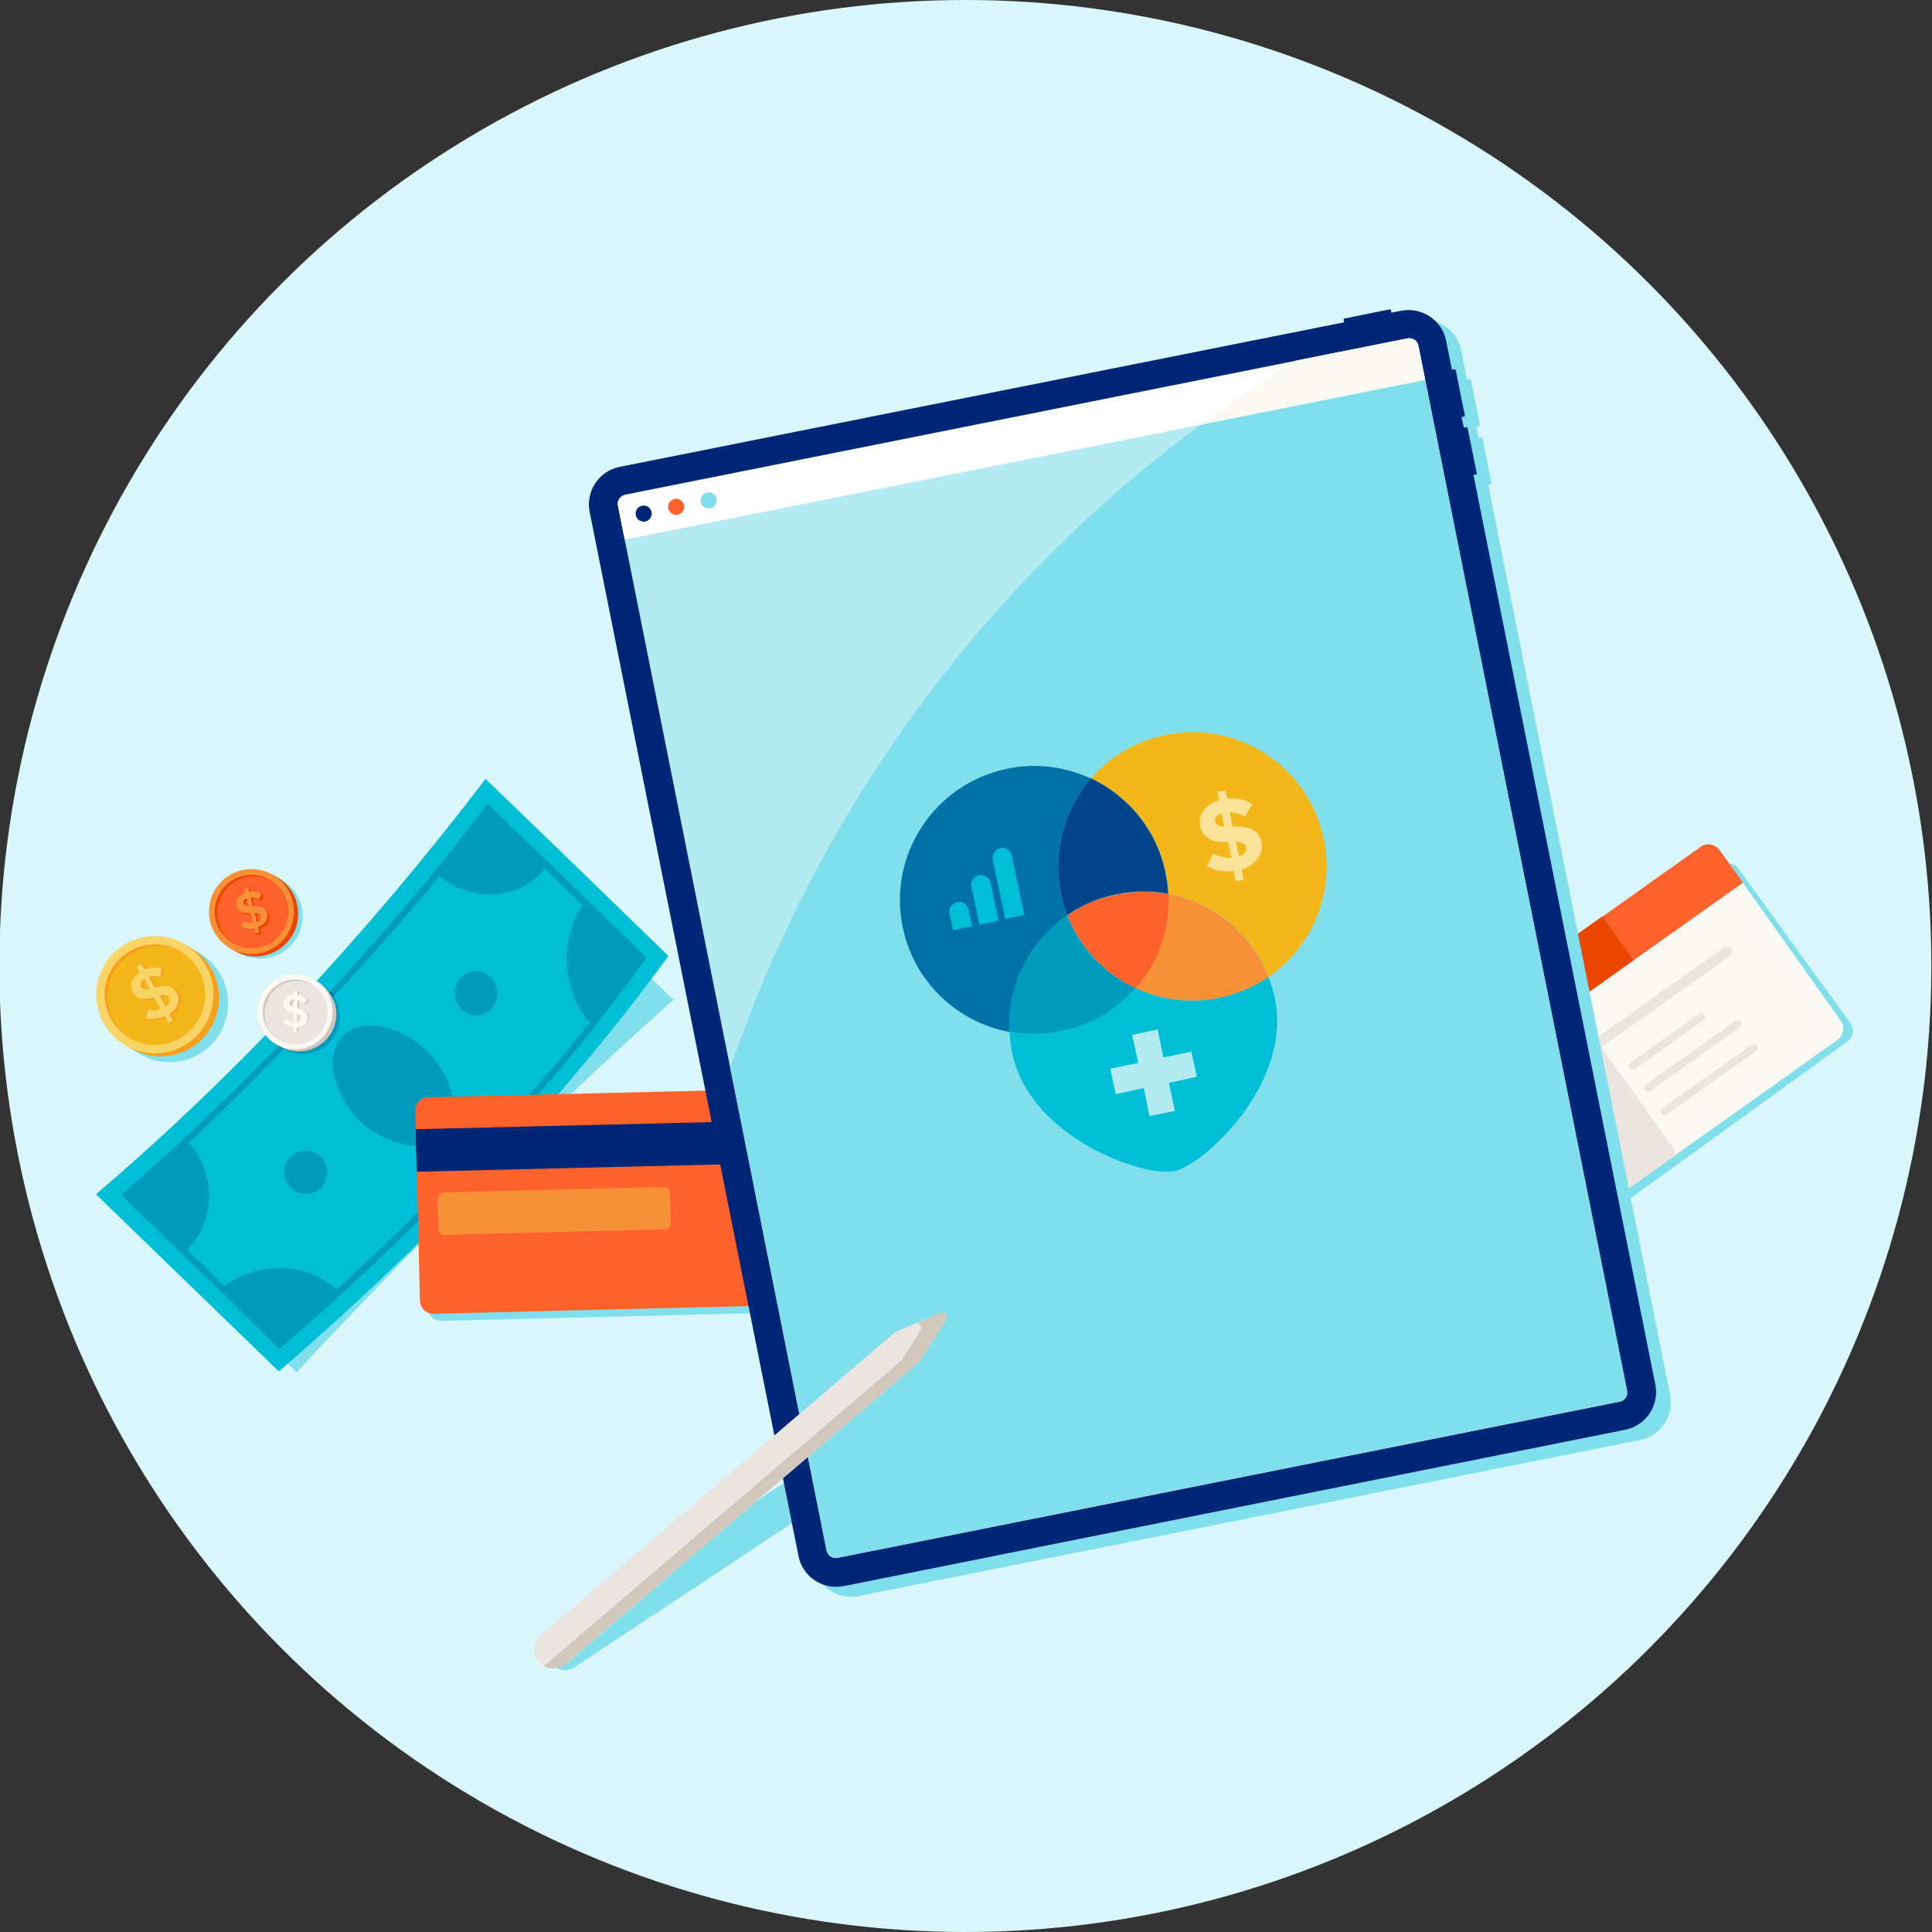 <?xml version="1.0" encoding="utf-8"?>
<!-- Generator: Adobe Illustrator 27.9.4, SVG Export Plug-In . SVG Version: 9.03 Build 54784)  -->
<svg version="1.1" id="Layer_1" xmlns="http://www.w3.org/2000/svg" xmlns:xlink="http://www.w3.org/1999/xlink" x="0px" y="0px"
	 viewBox="0 0 600 600" style="enable-background:new 0 0 600 600;" xml:space="preserve">
<rect x="0" y="0" width="600" height="600" fill="#333333" stroke="none"/>
<style type="text/css">
	.st0{fill:#D9F6FA;}
	.st1{fill:#80DFEA;}
	.st2{fill:#00BED5;}
	.st3{fill:#009CBD;}
	.st4{fill:#FF612B;}
	.st5{fill:#002677;}
	.st6{fill:#F79037;}
	.st7{fill:#EB4600;}
	.st8{fill:#0072A6;}
	.st9{fill:#D1C7BD;}
	.st10{fill:#FAF8F2;}
	.st11{fill:#EAE5E1;}
	.st12{fill:#F7A01D;}
	.st13{fill:#F9D467;}
	.st14{fill:#F4B71A;}
	.st15{fill:#B2EBF2;}
	.st16{fill:#FFFFFF;}
	.st17{fill:#00448A;}
	.st18{fill:#FAE298;}
</style>
<g id="Background-2">
	<circle class="st0" cx="299.8" cy="300" r="300"/>
</g>
<g>
	<path class="st1" d="M152.4,255.5c-36.8,41-79.2,80.3-117.1,115.7c18.9,18.3,37.9,36.7,56.8,55c38.6-41.5,83.7-86.3,117.1-115.7
		C190.2,292.2,171.3,273.9,152.4,255.5z"/>
	<path class="st1" d="M238,344.5c-0.1-2.2-1.9-4-4.1-3.9l-98.7,2.4c-2.2,0.1-4,1.9-3.9,4.1l1.4,58.9c0.1,2.4,2,4.3,4.4,4.2l98.4-2.4
		c2.2-0.1,4-1.9,3.9-4.1l-1-40.3l0,0l-0.3-13.2l0,0L238,344.5z"/>
	<g>
		<path class="st2" d="M207.6,296.9c-35.4,48.2-75.8,89.9-121,129c-18.9-18.3-37.9-36.7-56.8-55c44.8-38.2,85.3-82.2,121-129
			C169.8,260.2,188.7,278.5,207.6,296.9z"/>
		<path class="st3" d="M106.4,321.9c-7.1,7.3-0.7,20.2,5,25.9c6.1,6.1,19.6,12,26.6,4.7c7-7.2,0.6-20.6-5.7-26.5
			C126.5,320.4,113.5,314.6,106.4,321.9z"/>
		<path class="st3" d="M151.5,249.6c-33.6,44-72.1,85.1-113.9,121.5c6.3,6.1,12.6,12.2,18.9,18.3c0,0,0,0,0,0
			c3.8,3.7,7.7,7.4,11.5,11.2c0,0,0,0,0,0c6.2,6.1,12.5,12.3,18.7,18.4l0,0c6.6-5.7,13.1-11.4,19.5-17.3
			c28.1-25.8,54.7-52.8,78.4-82.8c5.5-7,10.8-14,16-21.2c0.1-0.1,0.1-0.2,0.2-0.3C184.4,281.5,168,265.5,151.5,249.6z M104.7,400.4
			c-9.9-8.5-24.7-8.7-35-1c-3.8-3.8-7.7-7.6-11.6-11.3c9-9.1,9-23.7,0.6-33.2c27.3-26.2,53.7-53.6,77.8-82.8
			c9.7,8.1,24.5,7.7,32.7-2.3c3.9,3.8,7.8,7.5,11.6,11.3c-7,11.2-6.4,26.4,2.3,36.5C159.4,347.4,132.8,374.5,104.7,400.4z"/>
		<path class="st3" d="M99.6,359.3c-2.7-2.6-6.9-2.5-9.5,0.1c-2.6,2.6-2.6,6.8,0.1,9.4c2.7,2.6,6.9,2.7,9.5,0
			C102.3,366.1,102.3,361.8,99.6,359.3z"/>
		<path class="st3" d="M143.4,313.5c2.7,2.6,6.8,2.5,9.3-0.3c2.4-2.8,2.3-7.1-0.4-9.8c-2.7-2.6-6.8-2.4-9.3,0.3
			S140.7,310.9,143.4,313.5z"/>
	</g>
	<g>
		<path class="st4" d="M233.2,405.6l-98.4,2.4c-2.4,0.1-4.4-1.8-4.4-4.2l-1.4-58.9c-0.1-2.2,1.7-4.1,3.9-4.1l98.7-2.4
			c2.2-0.1,4.1,1.7,4.1,3.9l1.4,59.2C237.2,403.7,235.4,405.5,233.2,405.6z"/>
		
			<rect x="129.2" y="349.3" transform="matrix(1 -2.407217e-02 2.407217e-02 1 -8.514 4.499)" class="st5" width="106.8" height="13.2"/>
		<path class="st6" d="M206.5,381.8l-68.5,1.7c-1,0-1.9-0.8-1.9-1.8l-0.2-9.5c0-1,0.8-1.9,1.8-1.9l68.5-1.7c1,0,1.9,0.8,1.9,1.8
			l0.2,9.5C208.3,381,207.5,381.8,206.5,381.8z"/>
	</g>
	<g>
		<path class="st1" d="M87.6,273.3L87.6,273.3l-1.3-0.8c0,0,0,0-0.1,0l-0.1-0.1l0,0c-2.9-1.7-6.4-2.3-9.9-1.4
			c-7.1,1.8-11.4,8.9-9.6,16c0.9,3.5,3.1,6.3,5.9,8l0,0l0.1,0.1c0,0,0.1,0,0.1,0l1.2,0.7c0.1,0,0.1,0.1,0.2,0.1l0.1,0.1l0,0
			c2.9,1.6,6.3,2.2,9.8,1.3c7.1-1.8,11.4-8.9,9.6-16C92.7,277.9,90.5,275.1,87.6,273.3z"/>
		<path class="st7" d="M86.2,272.5L86.2,272.5l-1.5-0.9l-0.1,0.1c-2.6-1.1-5.5-1.4-8.4-0.7c-7.1,1.8-11.4,8.9-9.6,16
			c0.7,2.9,2.4,5.4,4.6,7.2l0,0.1l1.3,0.8c0.1,0,0.1,0.1,0.2,0.1l0.1,0.1l0,0c2.9,1.6,6.3,2.2,9.8,1.3c7.1-1.8,11.4-8.9,9.6-16
			C91.4,277.1,89.1,274.3,86.2,272.5z"/>
		<circle class="st6" cx="78.1" cy="283.1" r="13.2"/>
		<circle class="st7" cx="78.1" cy="283.1" r="11.4"/>
		<path class="st4" d="M76.1,272.5c-6.1,1.5-9.8,7.7-8.3,13.8c0.7,2.9,2.5,5.3,4.8,6.8c2.4,1.3,5.3,1.8,8.2,1.1
			c6.1-1.5,9.8-7.7,8.3-13.8c-0.7-2.9-2.5-5.3-4.8-6.8C81.9,272.2,79,271.8,76.1,272.5z"/>
		<g>
			<path class="st7" d="M82.5,282.4L82.5,282.4l-0.6-0.4l-0.1,0.1c-0.6-0.2-1.4-0.3-2.3-0.3l-0.3,0l-0.7-2.7c0.8,0,1.7,0.2,2.5,0.7
				l0.9-1.7l-0.6-0.4l-0.1,0c-1-0.4-2.1-0.6-3.2-0.5l-0.3-1.3l-0.6-0.4l-0.6,0.7l0.3,1.3c-2.2,0.7-3.1,2.4-2.7,4.1
				c0.1,0.5,0.4,1,0.7,1.4l-0.1,0l0.6,0.4l0,0c0.6,0.4,1.5,0.6,2.6,0.5l0.4,0l0.8,3c-1,0.1-2-0.2-2.9-0.6l-0.7,1.4l-0.7-0.1l0.6,0.4
				c1.2,0.7,2.6,0.9,4.2,0.7l0.3,1.1c-0.2,0.1-0.5,0.2-0.5,0.2l0.6,0.4l1.2-0.3l-0.4-1.6c2.2-0.8,3.3-2.5,2.9-4.2
				C83.5,283.4,83.1,282.8,82.5,282.4z M76.2,281c-0.2-0.7,0.2-1.3,1.1-1.6l0.6,2.5C77,281.9,76.4,281.6,76.2,281z M80.4,286.7
				l-0.7-2.8c1.2,0,1.7,0.2,1.9,1C81.8,285.7,81.4,286.3,80.4,286.7z"/>
			<path class="st6" d="M79,288.4c-1.6,0.3-3,0-4.2-0.7l0.9-1.7c0.9,0.5,1.9,0.7,2.9,0.6l-0.8-3l-0.4,0c-2.3,0-3.5-0.8-3.9-2.3
				c-0.4-1.6,0.5-3.3,2.7-4.1l-0.3-1.3l1.2-0.3l0.3,1.3c1.4-0.2,2.7,0.1,3.8,0.8l-0.9,1.7c-0.8-0.5-1.7-0.7-2.5-0.7l0.7,2.7l0.3,0
				c2.7,0,3.8,0.7,4.2,2.3c0.4,1.7-0.7,3.5-2.9,4.2l0.4,1.6l-1.2,0.3L79,288.4z M77.3,281.5l-0.6-2.5c-0.9,0.3-1.2,0.9-1.1,1.6
				C75.8,281.3,76.4,281.5,77.3,281.5z M79.1,283.6l0.7,2.8c1-0.4,1.4-1,1.2-1.8C80.8,283.8,80.3,283.6,79.1,283.6z"/>
		</g>
	</g>
	<g>
		<g>
			<path class="st1" d="M82.8,321.1c5.2-5.4,10.4-10.9,15.5-16.4c-2.5-1.4-5.4-1.8-8.4-1.1c-6.3,1.6-10.1,7.9-8.5,14.1
				C81.7,319,82.2,320.1,82.8,321.1C82.8,321.1,82.8,321.1,82.8,321.1z"/>
			<path class="st3" d="M86.6,324.9L86.6,324.9c0.1,0.1,0.1,0.1,0.2,0.1l1,0.6c0.1,0,0.1,0.1,0.2,0.1l0.1,0.1l0,0
				c2.5,1.4,5.6,1.9,8.6,1.2c6.3-1.6,10.1-7.9,8.5-14.1c-0.8-3.1-2.8-5.6-5.3-7.2l0,0l-1.1-0.7c0,0,0,0-0.1,0l-0.1-0.1l0,0
				c-0.1-0.1-0.2-0.1-0.3-0.2c-5.1,5.5-10.2,11-15.5,16.4C83.8,322.7,85.1,323.9,86.6,324.9L86.6,324.9z"/>
			<path class="st8" d="M86.6,324.9L86.6,324.9c0.1,0.1,0.1,0.1,0.2,0.1l1,0.6c0.1,0,0.1,0.1,0.2,0.1l0,0
				c5.3-5.4,10.5-10.9,15.7-16.4c-0.3-0.5-0.7-1-1.1-1.5c-5.3,5.7-10.6,11.4-16.1,17C86.5,324.8,86.6,324.8,86.6,324.9L86.6,324.9z"
				/>
		</g>
		<path class="st9" d="M98.7,304.9L98.7,304.9l-1.3-0.8l-0.1,0.1c-2.3-1-4.9-1.3-7.4-0.6c-6.3,1.6-10.1,7.9-8.5,14.1
			c0.6,2.6,2.1,4.8,4.1,6.3l0,0.1l1.2,0.7c0.1,0,0.1,0.1,0.2,0.1l0.1,0.1l0,0c2.5,1.4,5.6,1.9,8.6,1.2c6.3-1.6,10.1-7.9,8.5-14.1
			C103.2,309,101.3,306.5,98.7,304.9z"/>
		<circle class="st10" cx="91.6" cy="314.2" r="11.7"/>
		<circle class="st9" cx="91.6" cy="314.2" r="10"/>
		<path class="st11" d="M89.8,304.9c-5.4,1.3-8.6,6.8-7.3,12.2c0.6,2.6,2.2,4.6,4.3,6c2.1,1.2,4.7,1.6,7.3,1
			c5.4-1.3,8.6-6.8,7.3-12.2c-0.6-2.6-2.2-4.6-4.3-6C94.9,304.7,92.3,304.3,89.8,304.9z"/>
		<g>
			<path class="st9" d="M94.9,314.1l-0.6-0.3l-0.1,0c-0.3-0.1-0.7-0.3-1.2-0.4l-0.2-0.1l0.1-2.5c0.5,0.1,1,0.3,1.5,0.7l-0.1,0.1
				l0.6,0.3l1.2-1.2c-0.3-0.4-0.7-0.7-1.2-0.9l0,0l-0.6-0.3l-0.1,0c-0.4-0.2-0.8-0.3-1.3-0.4l0-1.2l-0.6-0.3l-0.2,0.3l-0.3,0l0,1.2
				c-2,0.1-3.2,1.3-3.3,2.8c0,0.7,0.2,1.4,0.7,1.9l0,0.1l0.6,0.3l0,0c0.4,0.2,0.9,0.5,1.5,0.6l0.4,0.1l-0.1,2.7
				c-0.9-0.2-1.6-0.6-2.3-1.2l-0.6-0.3l0.3,0.6l-0.3,0.4l-0.1,0l0,0.1l-0.5,0.5c0.1,0.1,0.2,0.2,0.4,0.3l0,0.1l0.5,0.3l0,0
				c0.7,0.4,1.5,0.7,2.5,0.8l0,1.1l-0.6,0l0.6,0.3l1.1,0l0-1.5c2-0.1,3.4-1.4,3.4-2.9C96.2,315.4,95.9,314.7,94.9,314.1L94.9,314.1z
				 M90.6,311.9c0-0.6,0.5-1,1.3-1.1l-0.1,2.3C91,312.8,90.6,312.5,90.6,311.9z M94.2,316.6c0,0.7-0.5,1.1-1.5,1.2l0.1-2.5
				C93.8,315.6,94.3,315.9,94.2,316.6z"/>
			<path class="st10" d="M91.1,319c-1.4-0.2-2.5-0.7-3.4-1.6l1.1-1.2c0.7,0.6,1.4,1,2.3,1.2l0.1-2.7l-0.4-0.1
				c-2-0.5-2.8-1.5-2.8-2.9c0-1.5,1.2-2.7,3.3-2.8l0-1.2l1.1,0l0,1.2c1.2,0.2,2.3,0.7,3.1,1.6l-1.2,1.2c-0.6-0.6-1.2-1-1.9-1.1
				l-0.1,2.5l0.2,0.1c2.3,0.6,3.1,1.5,3.1,3c0,1.6-1.4,2.8-3.4,2.9l0,1.5l-1.1,0L91.1,319z M91.2,312.7l0.1-2.3
				c-0.8,0.1-1.3,0.5-1.3,1.1C90,312.2,90.4,312.5,91.2,312.7z M92.3,314.9l-0.1,2.5c0.9-0.1,1.4-0.6,1.5-1.2
				C93.7,315.5,93.3,315.2,92.3,314.9z"/>
		</g>
	</g>
	<g>
		<path class="st1" d="M62,296L62,296l-1.7-1c0,0-0.1,0-0.1-0.1l-0.2-0.1l0,0c-3.9-2.3-8.8-3.1-13.5-1.9c-9.7,2.4-15.6,12.3-13.2,22
			c1.2,4.8,4.2,8.7,8.1,11.1l0,0l0.1,0.1c0,0,0.1,0,0.1,0.1l1.6,1c0.1,0.1,0.2,0.1,0.3,0.2l0.2,0.1l0,0c3.9,2.2,8.7,3,13.4,1.8
			c9.7-2.4,15.6-12.3,13.2-22C69.1,302.3,66,298.4,62,296z"/>
		<path class="st12" d="M59.3,294.4L59.3,294.4l-2-1.2l-0.2,0.1c-3.5-1.5-7.6-1.9-11.6-0.9c-9.7,2.4-15.6,12.3-13.2,22
			c1,4,3.3,7.4,6.4,9.8l-0.1,0.1l1.8,1.1c0.1,0.1,0.2,0.1,0.3,0.2l0.2,0.1l0,0c3.9,2.2,8.7,3,13.4,1.8c9.7-2.4,15.6-12.3,13.2-22
			C66.3,300.7,63.3,296.8,59.3,294.4z"/>
		<circle class="st13" cx="48.1" cy="308.9" r="18.2"/>
		<circle class="st12" cx="48.1" cy="308.9" r="15.6"/>
		<path class="st14" d="M45.3,294.3c-8.4,2.1-13.4,10.6-11.4,18.9c1,4,3.4,7.2,6.6,9.3c3.3,1.8,7.3,2.5,11.3,1.5
			c8.4-2.1,13.4-10.6,11.4-18.9c-1-4-3.4-7.2-6.6-9.3C53.3,294,49.3,293.3,45.3,294.3z"/>
		<g>
			<path class="st12" d="M55.8,308.6c-0.4-0.7-0.9-1.2-1.5-1.6l0,0l-0.8-0.5l-0.1,0.1c-1-0.2-2.3-0.1-4.1,0.3l-0.4,0.1l-1.9-3.4
				c1-0.3,2.3-0.4,3.5,0l0.6-2.6l-0.8-0.5l-0.1,0.3c-1.5-0.3-3-0.1-4.5,0.5l-0.9-1.7l-0.8-0.5l-0.7,1.3l0.9,1.7
				c-2.6,1.8-3.3,4.3-2.2,6.3c0.2,0.3,0.4,0.6,0.6,0.9l0,0.2l0.7,0.4l0,0c1.1,0.7,2.6,0.9,4.7,0.3l0.6-0.2l2.1,3.7
				c-1.3,0.5-2.7,0.5-4,0.2l-1.3,2.1l0.8,0.5c1.8,0.5,3.8,0.3,5.8-0.6l0.3,1.5l0.8,0.5l1.5-0.8l-1.1-2
				C56.1,313.5,57,310.7,55.8,308.6z M44.7,306.9c-0.5-0.8-0.2-1.8,0.9-2.5l1.7,3.1C46,307.9,45.2,307.8,44.7,306.9z M52.3,313.1
				l-1.9-3.5c1.6-0.4,2.4-0.3,2.9,0.7C53.8,311.2,53.4,312.3,52.3,313.1z"/>
			<path class="st13" d="M51.2,315.6c-2,0.9-4,1-5.8,0.6l0.5-2.6c1.4,0.3,2.7,0.3,4-0.2l-2.1-3.7l-0.6,0.2c-3.1,0.8-4.9,0.1-6-1.7
				c-1.1-2-0.5-4.6,2.2-6.3l-0.9-1.7l1.5-0.8l0.9,1.7c1.8-0.7,3.6-0.8,5.4-0.3l-0.6,2.6c-1.2-0.4-2.4-0.3-3.5,0l1.9,3.4l0.4-0.1
				c3.6-1,5.3-0.4,6.4,1.6c1.2,2.1,0.3,4.9-2.3,6.7l1.1,2l-1.5,0.8L51.2,315.6z M46.5,307.1l-1.7-3.1c-1,0.7-1.3,1.7-0.9,2.5
				C44.4,307.3,45.2,307.4,46.5,307.1z M49.6,309.2l1.9,3.5c1.1-0.8,1.5-1.9,1-2.8C52,308.9,51.2,308.9,49.6,309.2z"/>
		</g>
	</g>
</g>
<path class="st1" d="M539.9,269.8c-1.3-1.8-3.8-2.2-5.6-0.9l-80,57.9c-1.8,1.3-2.2,3.8-0.9,5.6l34.5,47.7c1.4,1.9,4.1,2.4,6.1,1
	l79.8-57.7c1.8-1.3,2.2-3.8,0.9-5.6L551,285.1l0,0l-7.7-10.7l0,0L539.9,269.8z"/>
<g>
	<path class="st10" d="M570.6,323l-88,62.5c-2,1.4-4.7,0.9-6.1-1l-37.5-52.8c-1.4-2-0.9-4.7,1-6.1l88-62.5c2-1.4,4.7-0.9,6.1,1
		l37.5,52.8C573,318.9,572.6,321.6,570.6,323z"/>
	<g>
		<path class="st11" d="M537.3,296.9l-76.3,54.2c-0.8,0.5-1.8,0.4-2.3-0.4s-0.4-1.8,0.4-2.3l76.3-54.2c0.8-0.5,1.8-0.4,2.3,0.4
			S538.1,296.4,537.3,296.9z"/>
		<path class="st11" d="M495.5,340.7l-27.8,19.7c-0.5,0.4-1.3,0.3-1.7-0.3c-0.4-0.5-0.3-1.3,0.3-1.7l27.8-19.7
			c0.5-0.4,1.3-0.3,1.7,0.3C496.2,339.6,496,340.3,495.5,340.7z"/>
		<path class="st11" d="M540.3,319.1l-27.8,19.7c-0.5,0.4-1.3,0.3-1.7-0.3c-0.4-0.5-0.3-1.3,0.3-1.7l27.8-19.7
			c0.5-0.4,1.3-0.3,1.7,0.3C541,318,540.9,318.7,540.3,319.1z"/>
		<path class="st11" d="M545.5,326.4l-27.8,19.7c-0.5,0.4-1.3,0.3-1.7-0.3c-0.4-0.5-0.3-1.3,0.3-1.7l27.8-19.7
			c0.5-0.4,1.3-0.3,1.7,0.3C546.1,325.2,546,326,545.5,326.4z"/>
		<path class="st11" d="M505.5,354.8l-27.8,19.7c-0.5,0.4-1.3,0.3-1.7-0.3s-0.3-1.3,0.3-1.7l27.8-19.7c0.5-0.4,1.3-0.3,1.7,0.3
			C506.2,353.6,506,354.4,505.5,354.8z"/>
		<path class="st11" d="M496.2,350.5l-23.6,16.8c-0.5,0.4-1.3,0.3-1.7-0.3c-0.4-0.5-0.3-1.3,0.3-1.7l23.6-16.8
			c0.5-0.4,1.3-0.3,1.7,0.3C496.9,349.3,496.7,350.1,496.2,350.5z"/>
		<path class="st11" d="M529.1,316.8L507.7,332c-0.5,0.4-1.3,0.3-1.7-0.3c-0.4-0.5-0.3-1.3,0.3-1.7l21.4-15.2
			c0.5-0.4,1.3-0.3,1.7,0.3C529.8,315.7,529.7,316.4,529.1,316.8z"/>
	</g>
	<path class="st11" d="M478.2,298.4l-39.4,28c-0.6,0.4-0.9,1.1-1,1.9l2,2.8c-0.5-0.1-1-0.2-1.4-0.2c0.1,0.1,0.1,0.2,0.2,0.3
		c1.4,0.6,2.4,1.5,4.3,4.1c14.7,20.7,26.9,37.8,36.5,51.4c0.2,0.1,0.4,0.1,0.6,0.1c0,0,0,0,0,0c0,0,0,0,0.1,0c0.1,0,0.2,0,0.3,0
		c0,0,0.1,0,0.1,0c0.1,0,0.2,0,0.3-0.1c0,0,0,0,0,0c0.1,0,0.2-0.1,0.3-0.1c0,0,0.1,0,0.1,0c0.1,0,0.2-0.1,0.3-0.2l38.7-27.5l0.6-0.4
		c-0.3-0.3-0.5-0.5-0.8-0.8c-0.2-0.6-0.5-1.3-0.9-1.9L478.2,298.4z"/>
	<path class="st4" d="M534.1,264.1c-1.4-2-4.2-2.5-6.1-1l-88,62.5c-2,1.4-2.5,4.2-1,6.1l7.1,10l95.2-67.6L534.1,264.1z"/>
	<path class="st7" d="M507.3,298.2l-9.7-13.6l-57.7,41c0,0,0,0,0,0c-0.1,0.1-0.2,0.2-0.3,0.3c0,0-0.1,0.1-0.1,0.1
		c-0.1,0.1-0.1,0.1-0.2,0.2c0,0-0.1,0.1-0.1,0.1c0,0.1-0.1,0.1-0.1,0.2c0,0.1-0.1,0.1-0.1,0.2c0,0-0.1,0.1-0.1,0.2
		c0,0.1-0.1,0.1-0.1,0.2c0,0,0,0.1-0.1,0.1c-0.2,0.3-0.3,0.6-0.4,0.9c0,0,0,0,0,0l9.1,12.8L507.3,298.2z"/>
</g>
<path class="st1" d="M298.9,423.8l7.2,9.4L179,517.4c-2.6,2-6.3,1.5-8.3-1.1c-2-2.6-1.5-6.3,1.1-8.3L298.9,423.8z"/>
<g>
	<g>
		<path class="st1" d="M459.3,132.4c0.2,0,0.4-0.3,0.3-0.5l-2.8-13.9c0-0.2-0.3-0.4-0.5-0.3l-0.7,0.1l-1.8-9
			c-1.3-6.4-7.5-10.5-13.9-9.3l-3.1,0.6l-0.1-0.7c0-0.2-0.3-0.4-0.5-0.3l-13.9,2.8c-0.2,0-0.4,0.3-0.3,0.5l0.1,0.7l-225,44.9
			c-6.4,1.3-10.5,7.5-9.3,13.9l64.8,324.5c1.3,6.4,7.5,10.5,13.9,9.3l242.9-48.5c6.4-1.3,10.5-7.5,9.3-13.9l-56.5-282.7l0.7-0.1
			c0.2,0,0.4-0.3,0.3-0.5l-2.8-13.9c0-0.2-0.3-0.4-0.5-0.3l-0.7,0.1l-0.7-3.3L459.3,132.4z"/>
		<path class="st5" d="M457.6,147.5l0.7-0.1c0.2,0,0.4-0.3,0.3-0.5l-2.8-13.9c0-0.2-0.3-0.4-0.5-0.3l-0.7,0.1l-0.7-3.3l0.7-0.1
			c0.2,0,0.4-0.3,0.3-0.5l-2.8-13.9c0-0.2-0.3-0.4-0.5-0.3l-0.7,0.1l-1.8-9c-1.3-6.4-7.5-10.5-13.9-9.3l-3.1,0.6l-0.1-0.7
			c0-0.2-0.3-0.4-0.5-0.3l-13.9,2.8c-0.2,0-0.4,0.3-0.3,0.5l0.1,0.7l-225,44.9c-6.4,1.3-10.5,7.5-9.3,13.9L248,483.3
			c1.3,6.4,7.5,10.5,13.9,9.3L504.8,444c6.4-1.3,10.5-7.5,9.3-13.9L457.6,147.5z"/>
		<g>
			<path class="st15" d="M505.3,431.9l-64.8-324.5c-0.3-1.6-1.8-2.6-3.4-2.3l-242.9,48.5c-1.6,0.3-2.6,1.8-2.3,3.4l64.8,324.5
				c0.3,1.6,1.8,2.6,3.4,2.3L503,435.3C504.6,435,505.6,433.5,505.3,431.9z"/>
			<path class="st1" d="M505.3,431.9l-64.8-324.5c-0.3-1.6-1.8-2.6-3.4-2.3l-34.7,6.9C319.6,162.7,257.7,241,226.8,331.7l29.9,149.8
				c0.3,1.6,1.8,2.6,3.4,2.3L503,435.3C504.6,435,505.6,433.5,505.3,431.9z"/>
		</g>
		<g>
			<path class="st16" d="M437.1,105.2l-242.9,48.5c-1.6,0.3-2.6,1.8-2.3,3.4l2.1,10.5l248.5-49.6l-2.1-10.5
				C440.2,105.9,438.7,104.8,437.1,105.2z"/>
			<circle class="st5" cx="199.9" cy="159.5" r="2.5"/>
			<circle class="st4" cx="210" cy="157.4" r="2.5"/>
			<circle class="st1" cx="220.1" cy="155.4" r="2.5"/>
			<path class="st10" d="M442.6,117.9l-2.1-10.5c-0.3-1.6-1.8-2.6-3.4-2.3l-34.7,6.9c-10.1,6.2-19.9,12.8-29.3,19.7L442.6,117.9z"/>
		</g>
	</g>
</g>
<g>
	<path class="st11" d="M277.9,413.7l14.2-6c1.2-0.5,2.4,0.8,1.7,2l-8.2,13.1L277.9,413.7z"/>
	<path class="st11" d="M285.6,422.8l-7.7-9L168,507.7c-2.5,2.1-2.8,5.9-0.7,8.4c2.1,2.5,5.9,2.8,8.4,0.7L285.6,422.8z"/>
	<path class="st9" d="M171.4,518.1c-0.9-0.1-1.9-0.4-2.7-0.9c0.5-0.2,1.1-0.5,1.5-0.9l109.9-93.9l8.1-13l3.9-1.7
		c1.2-0.5,2.4,0.8,1.7,2l-8.2,13.1l-109.9,93.9C174.5,517.8,172.9,518.2,171.4,518.1"/>
	<path class="st9" d="M292.1,407.7c1.2-0.5,2.4,0.8,1.7,2l-4.1,6.6l-4.7-5.5L292.1,407.7z"/>
</g>
<g>
	<path class="st1" d="M366.5,230.9c-9.1,1.9-16.9,6.7-22.5,13.3c-7.8-3.7-16.9-4.9-26-3c-22.2,4.7-36.4,26.6-31.7,48.8
		c1.3,6.3,4.1,12,7.8,16.7l-2.4,2.2l31.8,35.6l2.4-3c10.8,14.7,31.7,23.7,38.9,22.1c14.8-3.2,33.2-29,42.6-55.6
		c6.2-17.3,7.6-35.1,5.2-46.5C407.8,239.4,388.7,226.1,366.5,230.9z"/>
	<g>
		<path class="st8" d="M331.5,284.3c-0.8-2.1-1.5-4.3-2-6.5c-2.8-13.3,1-26.4,9.3-36c-7.9-3.7-17.1-5-26.3-3
			c-22.5,4.8-36.9,26.9-32.1,49.4c3.6,17,17.1,29.3,33.1,32.3C312.8,305.9,319.9,292.3,331.5,284.3z"/>
		<path class="st14" d="M411.1,260.4c-4.8-22.5-26.9-36.9-49.4-32.1c-9.2,2-17.1,6.8-22.8,13.4c11.4,5.4,20.3,15.8,23.1,29.1
			c0.5,2.3,0.8,4.5,0.9,6.8c13.9,2.6,25.9,12.2,31.1,25.8C407.4,294.1,414.7,277.4,411.1,260.4z"/>
		<path class="st17" d="M329.5,277.7c0.5,2.3,1.1,4.4,2,6.5c4.4-3,9.4-5.3,15-6.4c5.5-1.2,11.1-1.2,16.3-0.2
			c-0.1-2.2-0.4-4.5-0.9-6.8c-2.8-13.3-11.7-23.7-23.1-29.1C330.6,251.3,326.7,264.4,329.5,277.7z"/>
		<path class="st2" d="M395.9,309.9c5.6,26.5-22,51.9-31.2,53.8c-9.2,2-44.7-10.1-50.3-36.5c-0.5-2.3-0.8-4.5-0.9-6.8
			c5.2,1,10.8,1,16.3-0.2c9.2-2,17.1-6.8,22.8-13.4c7.9,3.7,17.1,5,26.3,3c5.5-1.2,10.6-3.4,15-6.4
			C394.8,305.5,395.4,307.7,395.9,309.9z"/>
		<path class="st3" d="M352.6,306.8c-9.5-4.4-17.2-12.4-21.2-22.6c-11.6,8-18.7,21.7-18,36.2c5.2,1,10.8,1,16.3-0.2
			C339.1,318.3,346.9,313.4,352.6,306.8z"/>
		<path class="st6" d="M362.8,277.6c0.5,10.9-3.3,21.3-10.2,29.2c7.9,3.7,17.1,5,26.3,3c5.5-1.2,10.6-3.4,15-6.4
			C388.7,289.8,376.7,280.2,362.8,277.6z"/>
		<path class="st4" d="M331.5,284.3c4,10.2,11.7,18.1,21.2,22.6c6.9-7.9,10.7-18.3,10.2-29.2c-5.2-1-10.8-1-16.3,0.2
			C340.9,279,335.9,281.2,331.5,284.3z"/>
	</g>
	<polygon class="st15" points="370,326.6 361.3,328.4 359.5,319.7 351.6,321.4 353.5,330.1 344.8,331.9 346.5,339.8 355.2,337.9 
		357,346.6 364.9,345 363,336.3 371.7,334.4 	"/>
	<path class="st18" d="M383.2,270.5c-3.2,0.4-6-0.2-8.4-1.5l2-3.9c1.8,0.9,3.7,1.4,5.6,1.3l-1-4.9l-1.1,0c-4.6,0-7-1.8-7.6-4.9
		c-0.7-3.3,1.3-6.7,5.9-8.1l-0.5-2.6l2.5-0.5l0.5,2.6c2.8-0.3,5.4,0.3,7.7,1.7l-2.1,3.9c-1.6-0.9-3.3-1.3-4.8-1.3l0.9,4.4l0.7,0
		c5.3-0.1,7.7,1.6,8.3,4.9c0.7,3.5-1.7,7-6.2,8.5l0.7,3.1l-2.5,0.5L383.2,270.5z M380.2,256.7l-0.9-4.1c-1.5,0.5-2.2,1.4-1.9,2.6
		C377.7,256.2,378.6,256.6,380.2,256.7z M383.8,261.4l1,4.5c1.7-0.6,2.4-1.6,2.2-2.8C386.7,261.9,385.8,261.6,383.8,261.4z"/>
	<g>
		<path class="st2" d="M301.7,275.5l2.5,11.7l5.9-1.3l-2.5-11.7c-0.5-2.2-3-3.1-4.7-1.8l0,0C301.8,273.1,301.4,274.3,301.7,275.5z"
			/>
		<path class="st2" d="M296,288.9l5.9-1.3l-1.1-5.1c-0.5-2.2-3-3.1-4.7-1.8l0,0c-1,0.7-1.5,1.9-1.2,3.1L296,288.9L296,288.9z"/>
		<path class="st2" d="M308.3,267l3.9,18.4l5.9-1.3l-3.9-18.4c-0.5-2.2-3-3.1-4.7-1.8l0,0C308.6,264.7,308.1,265.9,308.3,267z"/>
	</g>
</g>
</svg>
